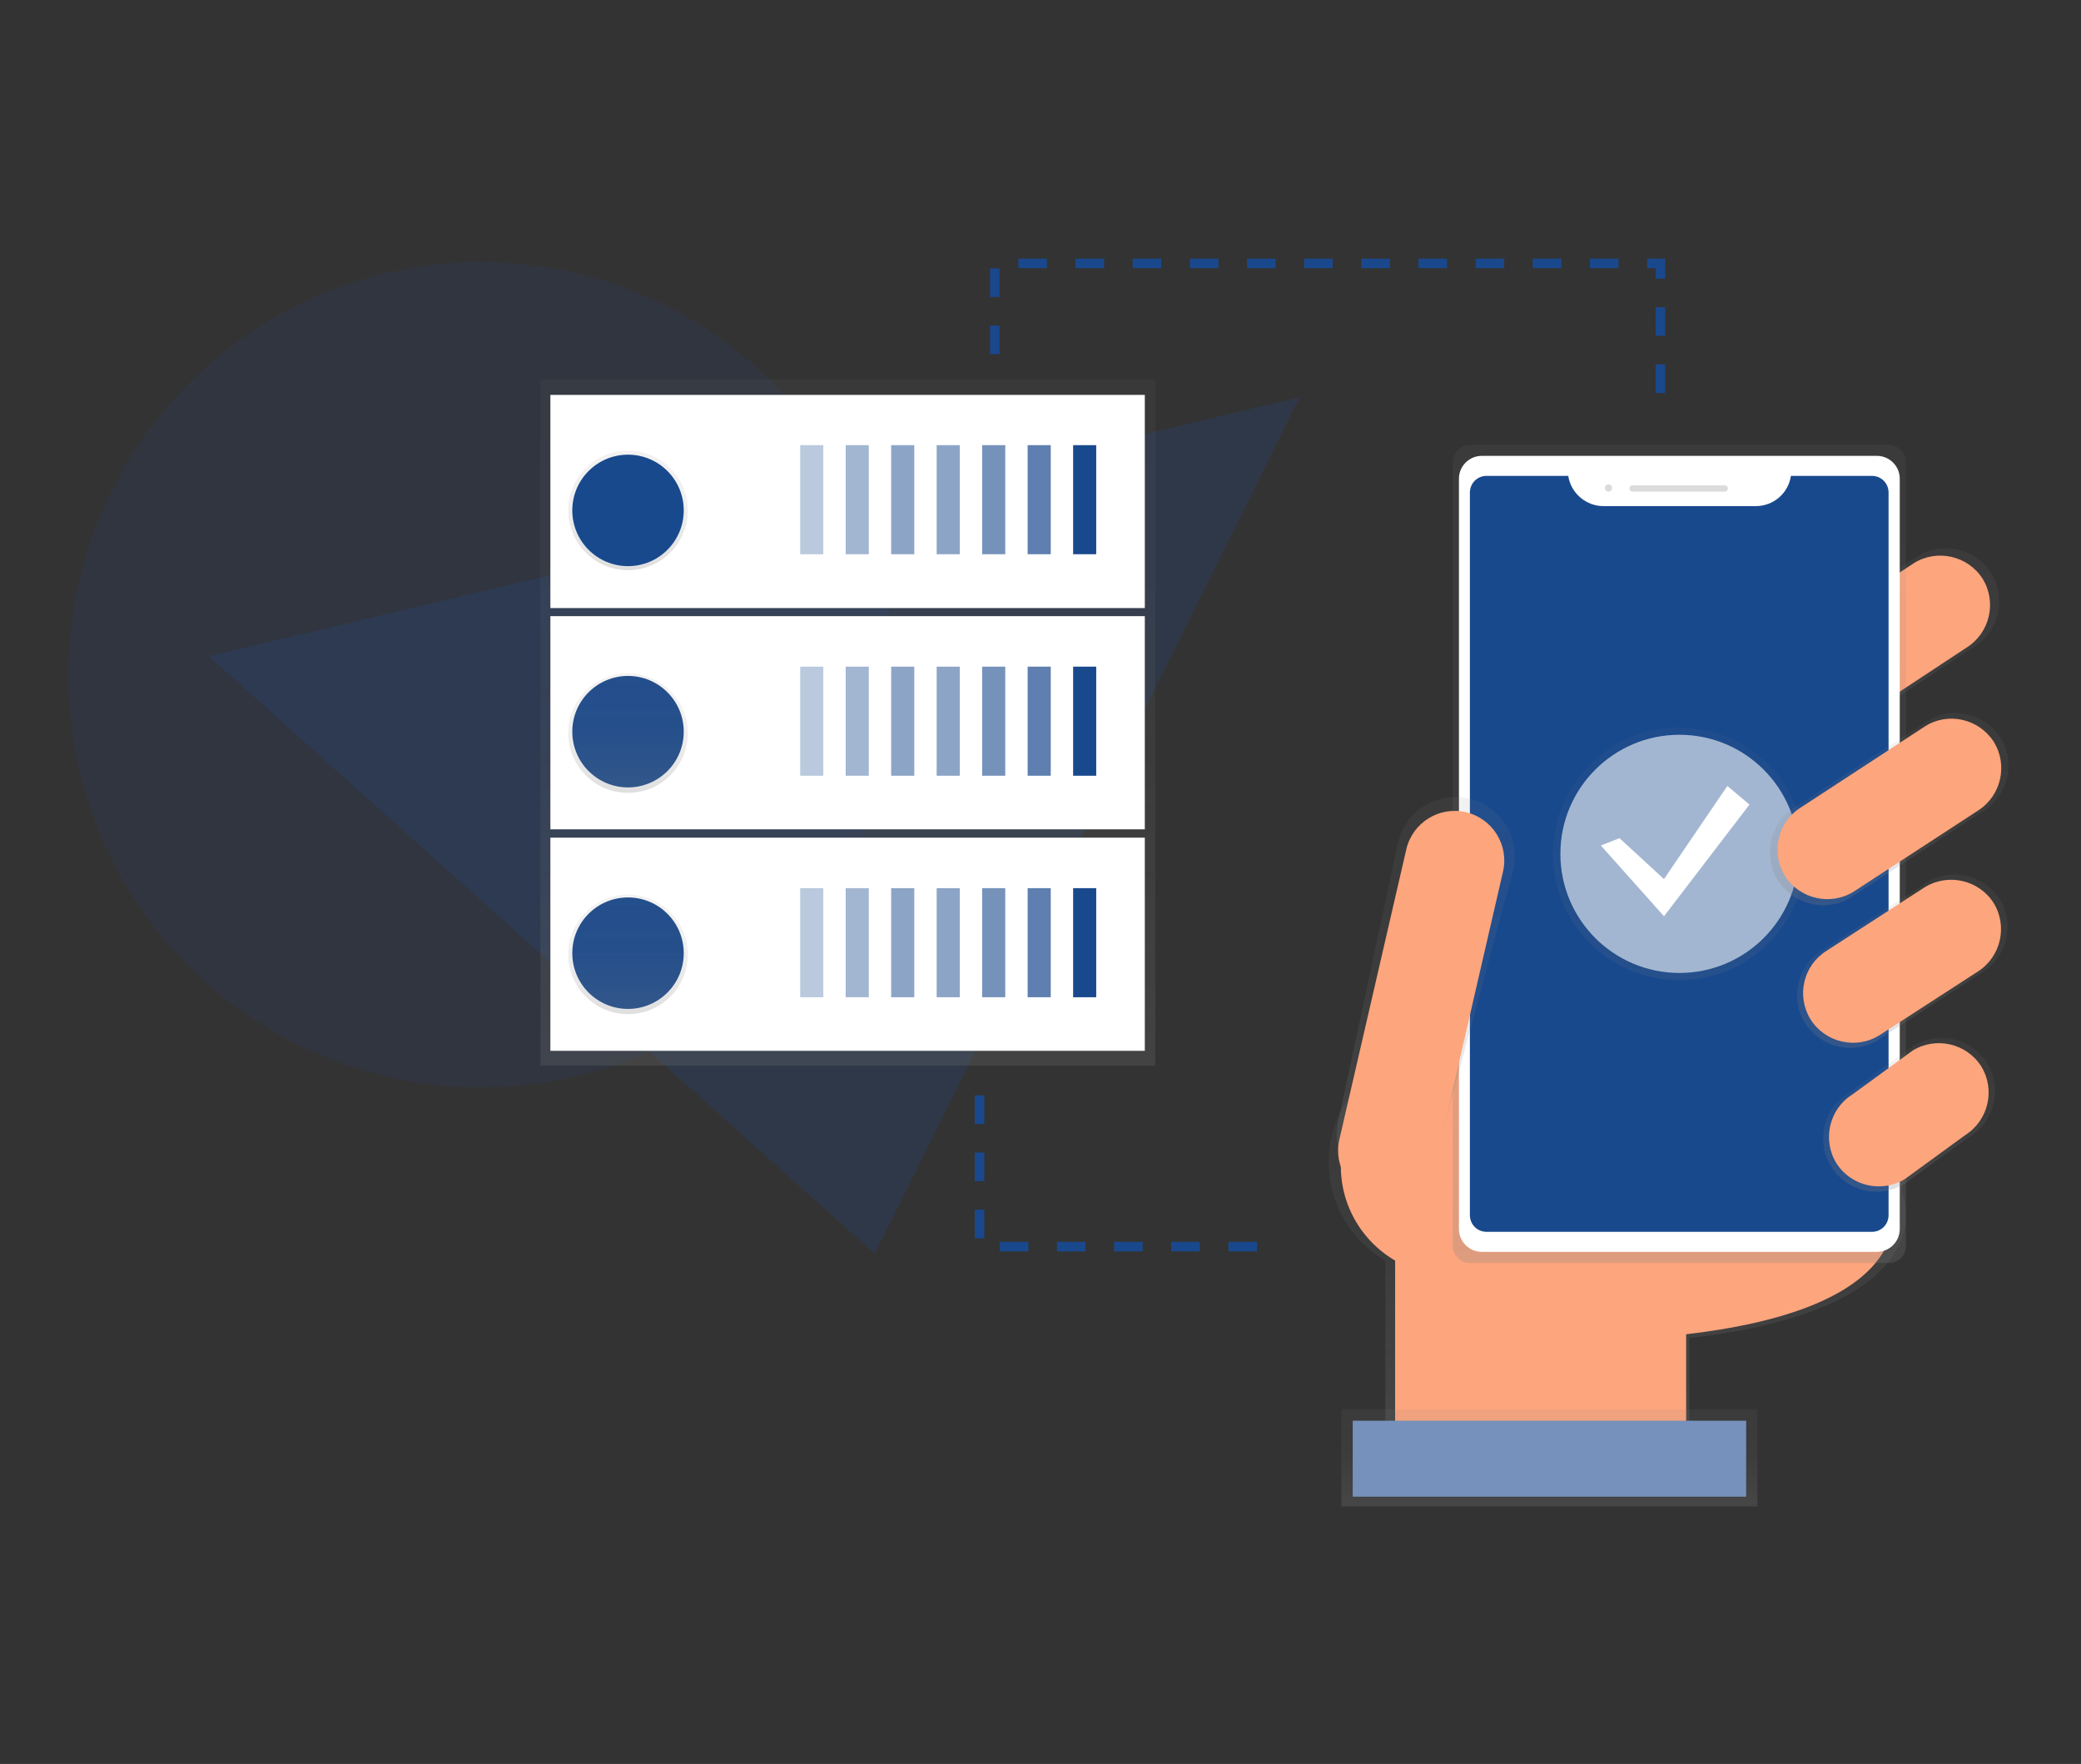 <?xml version="1.0" encoding="UTF-8"?> <!-- Generator: Adobe Illustrator 23.0.1, SVG Export Plug-In . SVG Version: 6.00 Build 0) --> <svg xmlns="http://www.w3.org/2000/svg" xmlns:xlink="http://www.w3.org/1999/xlink" id="Layer_1" x="0px" y="0px" viewBox="0 0 873.8 740.6" style="enable-background:new 0 0 873.8 740.6;" xml:space="preserve"><rect x="0" y="0" width="873.8" height="740.6" fill="#333333" stroke="none"/> <style type="text/css"> .st0{opacity:0.25;fill:#244889;enable-background:new ;} .st1{opacity:0.15;fill:#244889;enable-background:new ;} .st2{opacity:0.8;} .st3{fill:url(#SVGID_1_);} .st4{fill:#FFFFFF;} .st5{fill:#19498D;} .st6{opacity:0.7;} .st7{opacity:0.6;} .st8{opacity:0.5;} .st9{opacity:0.4;} .st10{opacity:0.3;} .st11{fill:url(#SVGID_2_);} .st12{fill:url(#SVGID_3_);} .st13{fill:url(#SVGID_4_);} .st14{fill:url(#SVGID_5_);} .st15{fill:#FDA57D;} .st16{fill:url(#SVGID_6_);} .st17{fill:url(#SVGID_7_);} .st18{fill:#DBDBDB;} .st19{fill:url(#SVGID_8_);} .st20{fill:url(#SVGID_9_);} .st21{fill:#7691BB;} .st22{fill:url(#SVGID_10_);} .st23{fill:url(#SVGID_11_);} .st24{fill:url(#SVGID_12_);} .st25{fill:#A3B6D1;} .st26{fill:url(#SVGID_13_);} .st27{fill:none;stroke:#1A488D;stroke-width:4;stroke-miterlimit:10;stroke-dasharray:12;} </style> <g> <polygon class="st0" points="545.7,166.8 367.3,526.4 87.7,275.5 "></polygon> <circle class="st1" cx="202" cy="283.3" r="173.3"></circle> </g> <title>cloud sync</title> <g class="st2"> <linearGradient id="SVGID_1_" gradientUnits="userSpaceOnUse" x1="523.187" y1="244.581" x2="523.187" y2="532.712" gradientTransform="matrix(-1 0 0 -1 879.176 692)"> <stop offset="0" style="stop-color:#808080;stop-opacity:0.25"></stop> <stop offset="0.54" style="stop-color:#808080;stop-opacity:0.12"></stop> <stop offset="1" style="stop-color:#808080;stop-opacity:0.1"></stop> </linearGradient> <rect x="226.9" y="159.3" class="st3" width="258.2" height="288.1"></rect> </g> <rect x="231.1" y="351.7" class="st4" width="249.6" height="89.5"></rect> <rect x="450.6" y="372.9" class="st5" width="9.7" height="45.8"></rect> <g class="st6"> <rect x="431.5" y="372.9" class="st5" width="9.7" height="45.8"></rect> </g> <g class="st7"> <rect x="412.4" y="372.9" class="st5" width="9.7" height="45.8"></rect> </g> <g class="st8"> <rect x="393.3" y="372.9" class="st5" width="9.7" height="45.8"></rect> </g> <g class="st8"> <rect x="374.2" y="372.9" class="st5" width="9.7" height="45.8"></rect> </g> <g class="st9"> <rect x="355.1" y="372.9" class="st5" width="9.7" height="45.8"></rect> </g> <g class="st10"> <rect x="336" y="372.9" class="st5" width="9.7" height="45.8"></rect> </g> <circle class="st5" cx="263.7" cy="400.2" r="23.4"></circle> <rect x="231.1" y="258.7" class="st4" width="249.6" height="89.5"></rect> <rect x="450.6" y="279.9" class="st5" width="9.7" height="45.8"></rect> <g class="st6"> <rect x="431.5" y="279.9" class="st5" width="9.7" height="45.8"></rect> </g> <g class="st7"> <rect x="412.4" y="279.9" class="st5" width="9.7" height="45.8"></rect> </g> <g class="st8"> <rect x="393.3" y="279.9" class="st5" width="9.7" height="45.8"></rect> </g> <g class="st8"> <rect x="374.2" y="279.9" class="st5" width="9.7" height="45.8"></rect> </g> <g class="st9"> <rect x="355.1" y="279.9" class="st5" width="9.7" height="45.8"></rect> </g> <g class="st10"> <rect x="336" y="279.9" class="st5" width="9.7" height="45.8"></rect> </g> <circle class="st5" cx="263.7" cy="307.2" r="23.4"></circle> <rect x="231.1" y="165.8" class="st4" width="249.6" height="89.5"></rect> <rect x="450.6" y="186.9" class="st5" width="9.7" height="45.8"></rect> <g class="st6"> <rect x="431.5" y="186.9" class="st5" width="9.7" height="45.8"></rect> </g> <g class="st7"> <rect x="412.4" y="186.9" class="st5" width="9.7" height="45.8"></rect> </g> <g class="st8"> <rect x="393.3" y="186.9" class="st5" width="9.7" height="45.8"></rect> </g> <g class="st8"> <rect x="374.2" y="186.9" class="st5" width="9.7" height="45.8"></rect> </g> <g class="st9"> <rect x="355.1" y="186.9" class="st5" width="9.7" height="45.8"></rect> </g> <g class="st10"> <rect x="336" y="186.9" class="st5" width="9.7" height="45.8"></rect> </g> <linearGradient id="SVGID_2_" gradientUnits="userSpaceOnUse" x1="615.511" y1="452.621" x2="615.511" y2="502.953" gradientTransform="matrix(-1 0 0 -1 879.176 692)"> <stop offset="0" style="stop-color:#808080;stop-opacity:0.25"></stop> <stop offset="0.54" style="stop-color:#808080;stop-opacity:0.12"></stop> <stop offset="1" style="stop-color:#808080;stop-opacity:0.1"></stop> </linearGradient> <circle class="st11" cx="263.7" cy="214.3" r="25.1"></circle> <linearGradient id="SVGID_3_" gradientUnits="userSpaceOnUse" x1="615.511" y1="359.057" x2="615.511" y2="409.389" gradientTransform="matrix(-1 0 0 -1 879.176 692)"> <stop offset="0" style="stop-color:#808080;stop-opacity:0.25"></stop> <stop offset="0.54" style="stop-color:#808080;stop-opacity:0.12"></stop> <stop offset="1" style="stop-color:#808080;stop-opacity:0.1"></stop> </linearGradient> <circle class="st12" cx="263.7" cy="307.8" r="25.1"></circle> <linearGradient id="SVGID_4_" gradientUnits="userSpaceOnUse" x1="615.511" y1="266.034" x2="615.511" y2="316.365" gradientTransform="matrix(-1 0 0 -1 879.176 692)"> <stop offset="0" style="stop-color:#808080;stop-opacity:0.25"></stop> <stop offset="0.54" style="stop-color:#808080;stop-opacity:0.12"></stop> <stop offset="1" style="stop-color:#808080;stop-opacity:0.1"></stop> </linearGradient> <circle class="st13" cx="263.7" cy="400.7" r="25.1"></circle> <circle class="st5" cx="263.7" cy="214.3" r="23.4"></circle> <linearGradient id="SVGID_5_" gradientUnits="userSpaceOnUse" x1="363.167" y1="1.946" x2="363.167" y2="172.798" gradientTransform="matrix(-1 0 0 -1 1042.266 612.78)"> <stop offset="0" style="stop-color:#808080;stop-opacity:0.25"></stop> <stop offset="0.54" style="stop-color:#808080;stop-opacity:0.12"></stop> <stop offset="1" style="stop-color:#808080;stop-opacity:0.1"></stop> </linearGradient> <path class="st14" d="M581.7,529.3v81.5h127.6v-49c110.4-12.9,89.4-61.4,89.4-61.4l1.6-25.3L653,479c-4.3-22.6-24-39-47.1-39 c-26.5,0-48,21.5-48,48C557.9,505,566.9,520.7,581.7,529.3z"></path> <path class="st15" d="M795.1,477.2l-209.3,5.7v124.2H708v-46.9c105.7-12.3,85.6-58.7,85.6-58.7L795.1,477.2z"></path> <linearGradient id="SVGID_6_" gradientUnits="userSpaceOnUse" x1="258.014" y1="294.613" x2="258.014" y2="382.765" gradientTransform="matrix(-1 0 0 -1 1042.266 612.78)"> <stop offset="0" style="stop-color:#808080;stop-opacity:0.25"></stop> <stop offset="0.54" style="stop-color:#808080;stop-opacity:0.12"></stop> <stop offset="1" style="stop-color:#808080;stop-opacity:0.1"></stop> </linearGradient> <path class="st16" d="M739.5,276.8l65.6-43.2c10.5-6.6,24.4-3.4,30.9,7l0,0c6.6,10.5,3.4,24.4-7,30.9l-65.6,43.2 c-10.5,6.6-24.4,3.4-30.9-7l0,0C725.9,297.2,729,283.4,739.5,276.8z"></path> <path class="st15" d="M742.7,276.6l61-40.2c9.7-6,22.6-3.1,28.8,6.6l0,0c6,9.7,3.1,22.6-6.6,28.8l-61,40.2c-9.7,6-22.6,3.1-28.8-6.6 l0,0C730,295.5,732.9,282.7,742.7,276.6z"></path> <circle class="st15" cx="608.9" cy="489.6" r="45.9"></circle> <linearGradient id="SVGID_7_" gradientUnits="userSpaceOnUse" x1="337.135" y1="82.458" x2="337.135" y2="425.994" gradientTransform="matrix(-1 0 0 -1 1042.266 612.77)"> <stop offset="0" style="stop-color:#808080;stop-opacity:0.25"></stop> <stop offset="0.54" style="stop-color:#808080;stop-opacity:0.12"></stop> <stop offset="1" style="stop-color:#808080;stop-opacity:0.1"></stop> </linearGradient> <path class="st17" d="M800.3,194v329.1c0,4-3.2,7.2-7.2,7.2H617.2c-4,0-7.2-3.2-7.2-7.2V194c0-4,3.2-7.2,7.2-7.2H793 C797,186.8,800.3,190,800.3,194z"></path> <path class="st4" d="M797.7,201v315c0,5.3-4.3,9.6-9.6,9.6H622.2c-5.3,0-9.6-4.3-9.6-9.6V201c0-5.3,4.3-9.6,9.6-9.6h165.9 C793.4,191.4,797.7,195.7,797.7,201z"></path> <path class="st5" d="M624.2,199.8c-3.9,0-7,3.1-7,7v303.4c0,3.9,3.1,7,7,7H786c3.9,0,7-3.1,7-7V206.8c0-3.9-3.1-7-7-7h-34 c-1.1,7.3-7.3,12.7-14.8,12.7h-63.9c-7.3,0-13.7-5.4-14.8-12.7H624.2z"></path> <path class="st18" d="M725.5,205.1L725.5,205.1c0,0.8-0.5,1.3-1.3,1.3h-38.7c-0.8,0-1.3-0.5-1.3-1.3l0,0c0-0.8,0.5-1.3,1.3-1.3h38.7 C724.9,203.8,725.5,204.3,725.5,205.1z"></path> <circle class="st18" cx="675.4" cy="204.9" r="1.5"></circle> <linearGradient id="SVGID_8_" gradientUnits="userSpaceOnUse" x1="443.586" y1="114.493" x2="443.586" y2="278.193" gradientTransform="matrix(-1 0 0 -1 1042.266 612.78)"> <stop offset="0" style="stop-color:#808080;stop-opacity:0.25"></stop> <stop offset="0.54" style="stop-color:#808080;stop-opacity:0.12"></stop> <stop offset="1" style="stop-color:#808080;stop-opacity:0.1"></stop> </linearGradient> <path class="st19" d="M562,470.4l25-116.5c3-13.4,16.4-21.7,29.8-18.6l0,0c13.4,3.1,21.7,16.5,18.6,29.9l-30.6,113.6 c-3.1,13.4-12.2,22.1-25.5,19l0,0C565.9,494.5,558.9,483.7,562,470.4z"></path> <path class="st15" d="M631.1,366L603,487.8c-2.6,11.2-13.8,18.2-25,15.6l0,0c-11.2-2.6-18.2-13.8-15.6-25l28.1-121.8 c2.6-11.2,13.8-18.2,25-15.6l0,0C626.7,343.6,633.7,354.8,631.1,366z"></path> <linearGradient id="SVGID_9_" gradientUnits="userSpaceOnUse" x1="391.678" y1="-19.73" x2="391.678" y2="21.016" gradientTransform="matrix(-1 0 0 -1 1042.266 612.77)"> <stop offset="0" style="stop-color:#808080;stop-opacity:0.25"></stop> <stop offset="0.54" style="stop-color:#808080;stop-opacity:0.12"></stop> <stop offset="1" style="stop-color:#808080;stop-opacity:0.1"></stop> </linearGradient> <rect x="563.2" y="591.8" class="st20" width="174.7" height="40.7"></rect> <rect x="568" y="596.5" class="st21" width="165.2" height="31.9"></rect> <linearGradient id="SVGID_10_" gradientUnits="userSpaceOnUse" x1="243.499" y1="172.773" x2="243.499" y2="245.584" gradientTransform="matrix(-1 0 0 -1 1042.266 612.78)"> <stop offset="0" style="stop-color:#808080;stop-opacity:0.25"></stop> <stop offset="0.54" style="stop-color:#808080;stop-opacity:0.12"></stop> <stop offset="1" style="stop-color:#808080;stop-opacity:0.1"></stop> </linearGradient> <path class="st22" d="M765,399l44-28.5c10.3-6.5,24-3.3,30.6,7l0,0c6.5,10.3,3.3,24-7,30.6l-44,28.5c-10.3,6.5-24,3.3-30.6-7l0,0 C751.4,419.3,754.6,405.6,765,399z"></path> <linearGradient id="SVGID_11_" gradientUnits="userSpaceOnUse" x1="240.66" y1="112.442" x2="240.66" y2="177.102" gradientTransform="matrix(-1 0 0 -1 1042.266 612.78)"> <stop offset="0" style="stop-color:#808080;stop-opacity:0.25"></stop> <stop offset="0.54" style="stop-color:#808080;stop-opacity:0.12"></stop> <stop offset="1" style="stop-color:#808080;stop-opacity:0.1"></stop> </linearGradient> <path class="st23" d="M776,459.1l27.3-19.9c10.6-6.6,24.4-3.4,30.9,7l0,0c6.6,10.6,3.4,24.4-7,30.9l-27.3,19.8 c-10.6,6.6-24.4,3.4-30.9-7l0,0C762.4,479.4,765.5,465.6,776,459.1z"></path> <g class="st8"> <linearGradient id="SVGID_12_" gradientUnits="userSpaceOnUse" x1="174.099" y1="280.476" x2="174.099" y2="386.544" gradientTransform="matrix(-1 0 0 -1 879.176 692)"> <stop offset="0" style="stop-color:#808080;stop-opacity:0.25"></stop> <stop offset="0.54" style="stop-color:#808080;stop-opacity:0.12"></stop> <stop offset="1" style="stop-color:#808080;stop-opacity:0.1"></stop> </linearGradient> <circle class="st24" cx="705.1" cy="358.5" r="53"></circle> </g> <ellipse class="st25" cx="705.2" cy="358.5" rx="50" ry="50"></ellipse> <polygon class="st4" points="680,351.9 698.7,369.1 725.3,330 734.6,337.8 698.7,384.7 672.2,355 "></polygon> <path class="st15" d="M777.7,459.6l25.4-18.5c9.7-6,22.6-3.1,28.8,6.6l0,0c6,9.7,3.1,22.6-6.6,28.8L799.9,495 c-9.7,6-22.6,3.1-28.8-6.6l0,0C765.1,478.7,768,465.7,777.7,459.6z"></path> <path class="st15" d="M766.8,399.3l41.4-26.8c9.8-6,22.7-3.1,28.9,6.6l0,0c6,9.7,3.1,22.6-6.6,28.8l-41.4,26.8 c-9.7,6-22.6,3.1-28.8-6.6l0,0C754.2,418.3,757.1,405.5,766.8,399.3z"></path> <linearGradient id="SVGID_13_" gradientUnits="userSpaceOnUse" x1="248.997" y1="232.706" x2="248.997" y2="313.586" gradientTransform="matrix(-1 0 0 -1 1042.266 612.78)"> <stop offset="0" style="stop-color:#808080;stop-opacity:0.25"></stop> <stop offset="0.54" style="stop-color:#808080;stop-opacity:0.12"></stop> <stop offset="1" style="stop-color:#808080;stop-opacity:0.1"></stop> </linearGradient> <path class="st26" d="M753.6,339l55.7-36.3c10.3-6.5,24.1-3.3,30.7,7l0,0c6.5,10.3,3.3,24.1-7,30.7l-55.7,36.3 c-10.3,6.5-24.1,3.3-30.7-7l0,0C740,359.2,743.1,345.4,753.6,339z"></path> <path class="st15" d="M756.2,339l52.2-34.1c9.7-6.1,22.6-3.1,28.8,6.6l0,0c6,9.7,3.1,22.6-6.6,28.8l-52.3,34.1 c-9.7,6-22.6,3.1-28.8-6.6l0,0C743.5,358,746.4,345.1,756.2,339z"></path> <polyline class="st27" points="417.7,148.7 417.7,110.6 697.2,110.6 697.2,174.1 "></polyline> <polyline class="st27" points="411.3,459.9 411.3,523.4 532.1,523.4 "></polyline> </svg> 